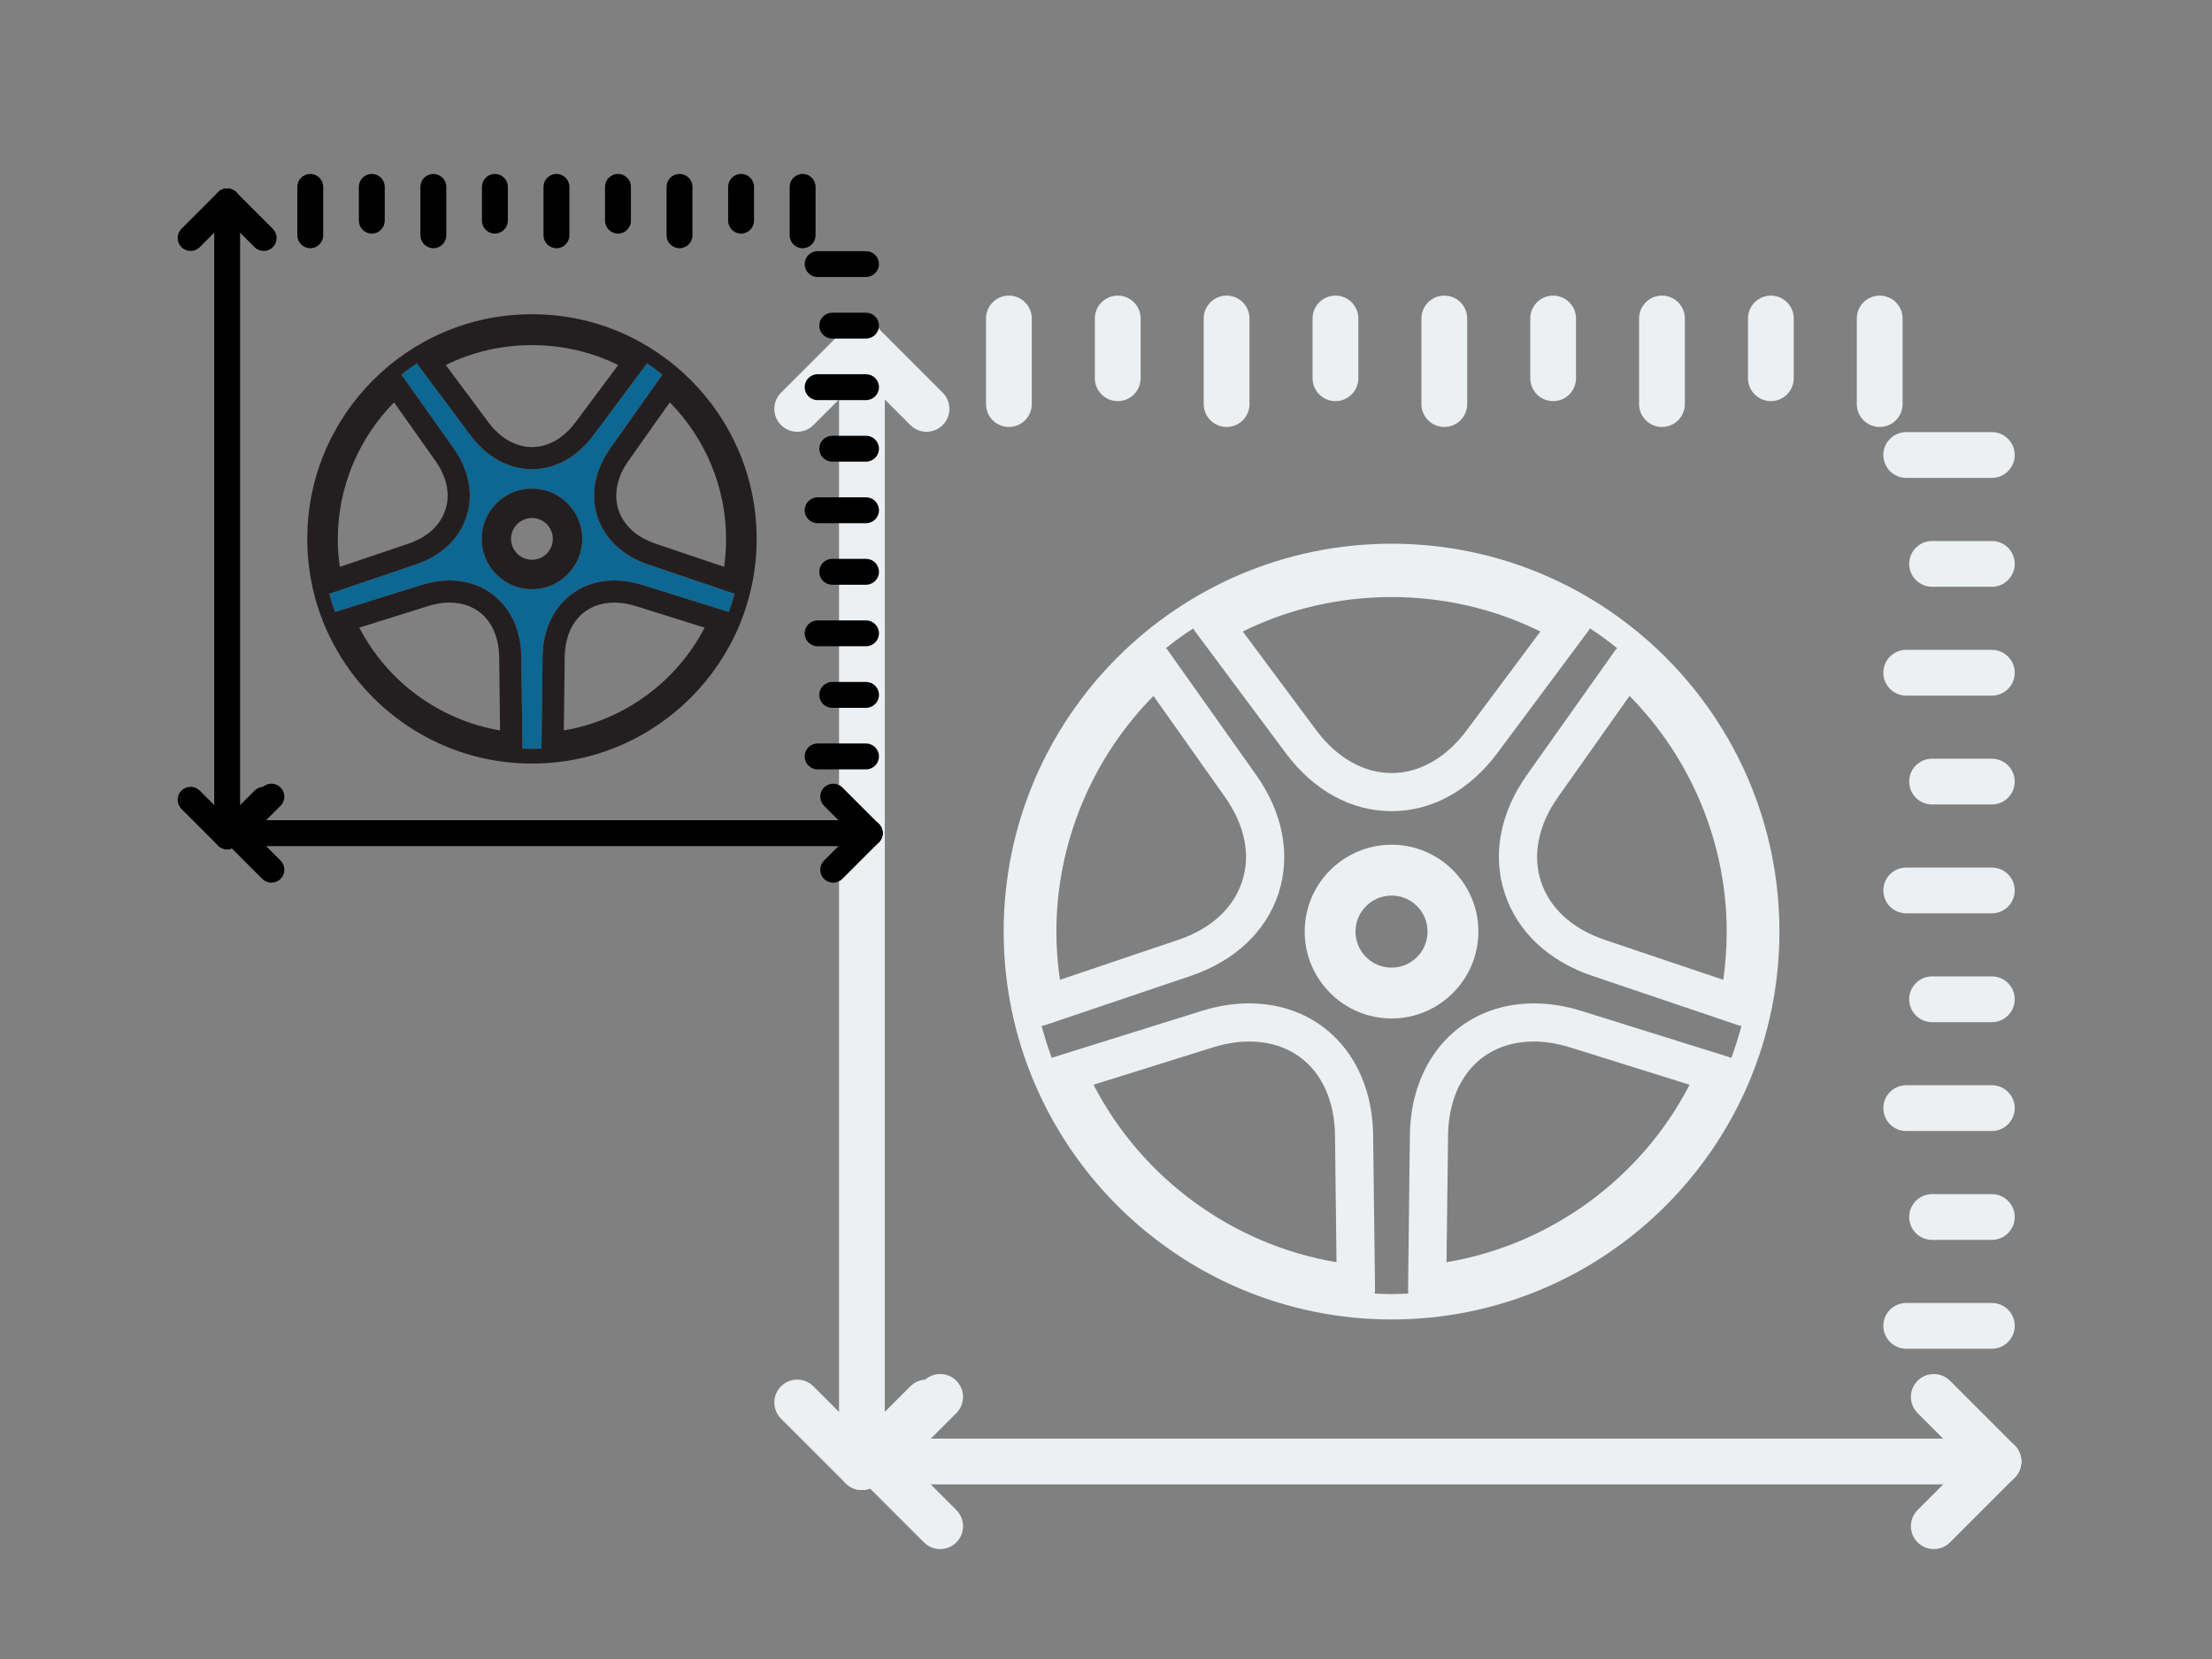 <?xml version="1.0" encoding="utf-8"?>
<!-- Generator: Adobe Illustrator 16.0.3, SVG Export Plug-In . SVG Version: 6.00 Build 0)  -->
<!DOCTYPE svg PUBLIC "-//W3C//DTD SVG 1.1//EN" "http://www.w3.org/Graphics/SVG/1.1/DTD/svg11.dtd">
<svg version="1.1" id="Слой_1" xmlns="http://www.w3.org/2000/svg" xmlns:xlink="http://www.w3.org/1999/xlink" x="0px" y="0px"
	 width="200px" height="150px" viewBox="0 0 200 150" enable-background="new 0 0 200 150" xml:space="preserve">
<rect x="0" y="0" width="200" height="150" fill="#808080" stroke="none"/>
<rect fill="none" width="199.998" height="150"/>
<g>
	<g>
		<g>
			<g>
				<path fill="#ECF0F2" d="M180.094,121.947h-7.739c-1.145,0-2.07-0.927-2.07-2.069c0-1.144,0.926-2.069,2.07-2.069h7.739
					c1.143,0,2.069,0.926,2.069,2.069C182.163,121.021,181.236,121.947,180.094,121.947z"/>
			</g>
			<g>
				<path fill="#ECF0F2" d="M180.094,112.106h-5.403c-1.145,0-2.069-0.927-2.069-2.069s0.925-2.069,2.069-2.069h5.403
					c1.143,0,2.069,0.927,2.069,2.069S181.236,112.106,180.094,112.106z"/>
			</g>
			<g>
				<path fill="#ECF0F2" d="M180.094,102.262h-7.739c-1.145,0-2.07-0.928-2.07-2.07c0-1.144,0.926-2.071,2.07-2.071h7.739
					c1.143,0,2.069,0.928,2.069,2.071C182.163,101.334,181.236,102.262,180.094,102.262z"/>
			</g>
			<g>
				<path fill="#ECF0F2" d="M180.094,92.42h-5.403c-1.145,0-2.069-0.928-2.069-2.07s0.925-2.069,2.069-2.069h5.403
					c1.143,0,2.069,0.927,2.069,2.069S181.236,92.42,180.094,92.42z"/>
			</g>
			<g>
				<path fill="#ECF0F2" d="M180.094,82.58h-7.739c-1.145,0-2.07-0.927-2.07-2.07c0-1.143,0.926-2.068,2.07-2.068h7.739
					c1.143,0,2.069,0.926,2.069,2.068C182.163,81.653,181.236,82.58,180.094,82.58z"/>
			</g>
			<g>
				<path fill="#ECF0F2" d="M180.094,72.738h-5.403c-1.145,0-2.069-0.929-2.069-2.071c0-1.142,0.925-2.069,2.069-2.069h5.403
					c1.143,0,2.069,0.928,2.069,2.069C182.163,71.81,181.236,72.738,180.094,72.738z"/>
			</g>
			<g>
				<path fill="#ECF0F2" d="M180.094,62.896h-7.739c-1.145,0-2.07-0.927-2.07-2.07c0-1.143,0.926-2.071,2.07-2.071h7.739
					c1.143,0,2.069,0.929,2.069,2.071C182.163,61.969,181.236,62.896,180.094,62.896z"/>
			</g>
			<g>
				<path fill="#ECF0F2" d="M180.094,53.053h-5.403c-1.145,0-2.069-0.928-2.069-2.068c0-1.145,0.925-2.07,2.069-2.07h5.403
					c1.143,0,2.069,0.926,2.069,2.07C182.163,52.125,181.236,53.053,180.094,53.053z"/>
			</g>
			<g>
				<path fill="#ECF0F2" d="M180.094,43.211h-7.739c-1.145,0-2.07-0.928-2.07-2.07s0.926-2.07,2.07-2.07h7.739
					c1.143,0,2.069,0.928,2.069,2.07S181.236,43.211,180.094,43.211z"/>
			</g>
		</g>
		<g>
			<g>
				<path fill="#ECF0F2" d="M169.955,38.605c-1.144,0-2.07-0.928-2.07-2.07v-7.738c0-1.145,0.927-2.069,2.07-2.069
					s2.069,0.925,2.069,2.069v7.738C172.024,37.678,171.099,38.605,169.955,38.605z"/>
			</g>
			<g>
				<path fill="#ECF0F2" d="M160.115,36.268c-1.144,0-2.069-0.928-2.069-2.069v-5.401c0-1.145,0.926-2.069,2.069-2.069
					s2.069,0.925,2.069,2.069v5.401C162.185,35.34,161.259,36.268,160.115,36.268z"/>
			</g>
			<g>
				<path fill="#ECF0F2" d="M150.268,38.605c-1.143,0-2.069-0.928-2.069-2.07v-7.738c0-1.145,0.927-2.069,2.069-2.069
					c1.144,0,2.07,0.925,2.07,2.069v7.738C152.338,37.678,151.411,38.605,150.268,38.605z"/>
			</g>
			<g>
				<path fill="#ECF0F2" d="M140.428,36.268c-1.144,0-2.068-0.928-2.068-2.069v-5.401c0-1.145,0.925-2.069,2.068-2.069
					s2.069,0.925,2.069,2.069v5.401C142.497,35.34,141.571,36.268,140.428,36.268z"/>
			</g>
			<g>
				<path fill="#ECF0F2" d="M130.588,38.605c-1.143,0-2.069-0.928-2.069-2.07v-7.738c0-1.145,0.927-2.069,2.069-2.069
					c1.144,0,2.07,0.925,2.07,2.069v7.738C132.658,37.678,131.731,38.605,130.588,38.605z"/>
			</g>
			<g>
				<path fill="#ECF0F2" d="M120.746,36.268c-1.143,0-2.069-0.928-2.069-2.069v-5.401c0-1.145,0.927-2.069,2.069-2.069
					c1.145,0,2.07,0.925,2.07,2.069v5.401C122.816,35.34,121.891,36.268,120.746,36.268z"/>
			</g>
			<g>
				<path fill="#ECF0F2" d="M110.903,38.605c-1.143,0-2.068-0.928-2.068-2.07v-7.738c0-1.145,0.926-2.069,2.068-2.069
					c1.144,0,2.071,0.925,2.071,2.069v7.738C112.975,37.678,112.047,38.605,110.903,38.605z"/>
			</g>
			<g>
				<path fill="#ECF0F2" d="M101.062,36.268c-1.143,0-2.069-0.928-2.069-2.069v-5.401c0-1.145,0.927-2.069,2.069-2.069
					c1.145,0,2.07,0.925,2.07,2.069v5.401C103.132,35.34,102.206,36.268,101.062,36.268z"/>
			</g>
			<g>
				<path fill="#ECF0F2" d="M91.22,38.605c-1.144,0-2.069-0.928-2.069-2.07v-7.738c0-1.145,0.926-2.069,2.069-2.069
					c1.143,0,2.07,0.925,2.07,2.069v7.738C93.29,37.678,92.362,38.605,91.22,38.605z"/>
			</g>
		</g>
		<g>
			<g>
				<path fill="#ECF0F2" d="M77.93,134.719c-1.143,0-2.068-0.927-2.068-2.069V31.127c0-1.143,0.926-2.071,2.068-2.071
					c1.144,0,2.071,0.929,2.071,2.071v101.522C80.001,133.792,79.073,134.719,77.93,134.719z"/>
			</g>
			<g>
				<path fill="#ECF0F2" d="M77.93,134.719c-0.529,0-1.059-0.202-1.463-0.605c-0.808-0.809-0.808-2.119,0-2.928l5.841-5.84
					c0.808-0.809,2.119-0.809,2.926,0c0.81,0.809,0.81,2.118,0,2.928l-5.839,5.84C78.99,134.517,78.46,134.719,77.93,134.719z"/>
			</g>
			<g>
				<path fill="#ECF0F2" d="M77.929,134.719c-0.53,0-1.06-0.202-1.464-0.605l-5.845-5.84c-0.81-0.808-0.811-2.118-0.002-2.928
					c0.81-0.809,2.119-0.808,2.926-0.001l5.847,5.841c0.809,0.809,0.81,2.118,0.002,2.928
					C78.988,134.517,78.458,134.719,77.929,134.719z"/>
			</g>
			<g>
				<path fill="#ECF0F2" d="M83.771,39.039c-0.529,0-1.059-0.201-1.464-0.606l-5.841-5.845c-0.807-0.811-0.807-2.121,0.002-2.929
					c0.81-0.806,2.119-0.808,2.927,0.002l5.84,5.843c0.809,0.812,0.808,2.122-0.001,2.93C84.828,38.838,84.3,39.039,83.771,39.039z"
					/>
			</g>
			<g>
				<path fill="#ECF0F2" d="M72.082,39.039c-0.528,0-1.059-0.201-1.464-0.606c-0.809-0.809-0.809-2.119,0-2.929l5.847-5.843
					c0.809-0.81,2.117-0.81,2.927,0c0.809,0.808,0.809,2.118,0,2.927l-5.846,5.845C73.143,38.838,72.612,39.039,72.082,39.039z"/>
			</g>
		</g>
		<g>
			<g>
				<path fill="#ECF0F2" d="M180.688,134.216H79.163c-1.144,0-2.071-0.927-2.071-2.069c0-1.145,0.928-2.071,2.071-2.071h101.524
					c1.143,0,2.068,0.927,2.068,2.071C182.756,133.289,181.83,134.216,180.688,134.216z"/>
			</g>
			<g>
				<path fill="#ECF0F2" d="M180.688,134.216c-0.53,0-1.062-0.202-1.464-0.606l-5.841-5.841c-0.809-0.81-0.809-2.12,0-2.928
					c0.808-0.81,2.12-0.81,2.927,0l5.84,5.841c0.809,0.809,0.809,2.118,0,2.928C181.746,134.014,181.216,134.216,180.688,134.216z"
					/>
			</g>
			<g>
				<path fill="#ECF0F2" d="M174.847,140.062c-0.53,0-1.058-0.201-1.462-0.604c-0.81-0.81-0.811-2.118-0.003-2.93l5.84-5.844
					c0.809-0.809,2.118-0.809,2.928-0.002c0.809,0.809,0.809,2.118,0.002,2.929l-5.842,5.846
					C175.905,139.86,175.377,140.062,174.847,140.062z"/>
			</g>
			<g>
				<path fill="#ECF0F2" d="M79.16,134.216c-0.53,0-1.06-0.202-1.464-0.606c-0.809-0.81-0.809-2.12,0.002-2.928l5.845-5.841
					c0.808-0.81,2.118-0.81,2.926,0c0.808,0.808,0.808,2.118-0.001,2.928l-5.846,5.841C80.219,134.014,79.688,134.216,79.16,134.216
					z"/>
			</g>
			<g>
				<path fill="#ECF0F2" d="M85.005,140.062c-0.529,0-1.06-0.201-1.464-0.605l-5.845-5.846c-0.809-0.809-0.809-2.117,0-2.927
					c0.809-0.809,2.119-0.809,2.927,0l5.846,5.844c0.808,0.81,0.808,2.119,0,2.929C86.064,139.86,85.534,140.062,85.005,140.062z"/>
			</g>
		</g>
	</g>
	<g>
		<g>
			<g>
				<path fill="#ECF0F2" d="M125.824,76.377c-4.337,0-7.86,3.526-7.86,7.848c0,4.335,3.523,7.86,7.86,7.86
					c4.319,0,7.847-3.525,7.847-7.86C133.671,79.903,130.144,76.377,125.824,76.377z M125.824,87.488
					c-1.808,0-3.265-1.455-3.265-3.264c0-1.792,1.457-3.25,3.265-3.25c1.794,0,3.248,1.458,3.248,3.25
					C129.072,86.033,127.618,87.488,125.824,87.488z"/>
				<path fill="#ECF0F2" d="M125.824,49.161c-19.341,0-35.077,15.724-35.077,35.063c0,19.339,15.736,35.076,35.077,35.076
					c19.34,0,35.065-15.737,35.065-35.076C160.89,64.885,145.164,49.161,125.824,49.161z M156.121,84.225
					c0,1.47-0.109,2.927-0.308,4.366l-10.729-3.618c-2.925-0.994-4.976-2.865-5.761-5.285c-0.78-2.404-0.229-5.119,1.564-7.646
					l6.45-9.118C152.933,68.592,156.121,76.285,156.121,84.225z M139.276,57.101l-6.664,8.933c-1.854,2.484-4.262,3.862-6.788,3.862
					c-2.528,0-4.949-1.378-6.805-3.862l-6.649-8.933C120.707,52.946,130.928,52.946,139.276,57.101z M104.294,62.924l6.45,9.118
					c1.795,2.526,2.362,5.241,1.563,7.646c-0.779,2.42-2.818,4.291-5.762,5.285l-10.71,3.618c-0.216-1.439-0.321-2.896-0.321-4.366
					C95.514,76.285,98.697,68.592,104.294,62.924z M98.87,98.078l10.832-3.388c1.104-0.335,2.189-0.52,3.233-0.52
					c4.658,0,7.708,3.34,7.771,8.518l0.135,11.435C111.479,112.56,103.251,106.554,98.87,98.078z M130.789,114.123l0.139-11.435
					c0.06-5.178,3.109-8.518,7.77-8.518c1.04,0,2.13,0.185,3.233,0.52l10.834,3.388C148.398,106.554,140.151,112.56,130.789,114.123
					z M156.52,95.656c-0.062-0.03-0.138-0.061-0.213-0.092l-13.35-4.169c-1.442-0.444-2.868-0.673-4.26-0.673
					c-6.513,0-11.143,4.903-11.222,11.922l-0.164,14.068c0,0.091,0.015,0.168,0.031,0.246c-0.509,0.027-1.014,0.046-1.519,0.046
					c-0.521,0-1.027-0.019-1.531-0.046c0.028-0.078,0.028-0.155,0.028-0.246v-0.645c-0.015-1.225-0.092-6.773-0.166-13.424
					c-0.08-7.019-4.692-11.922-11.22-11.922c-1.378,0-2.818,0.229-4.257,0.673l-13.334,4.169c-0.078,0.031-0.153,0.062-0.232,0.092
					H95.1c-0.355-0.949-0.66-1.915-0.922-2.896c0.094,0,0.169-0.031,0.247-0.048l13.225-4.472c4.001-1.351,6.819-4.017,7.956-7.483
					c1.114-3.46,0.395-7.275-2.042-10.707l-7.983-11.265c-0.048-0.062-0.094-0.123-0.152-0.185c0.796-0.643,1.609-1.242,2.467-1.777
					c0.03,0.075,0.076,0.151,0.121,0.215l8.231,11.049c2.528,3.388,5.913,5.256,9.577,5.256c3.646,0,7.034-1.868,9.562-5.256
					l8.229-11.049c0.063-0.076,0.106-0.153,0.123-0.229c0.858,0.55,1.67,1.149,2.467,1.792c-0.06,0.062-0.108,0.123-0.155,0.185
					l-7.982,11.265c-2.436,3.432-3.157,7.247-2.021,10.707c1.131,3.467,3.938,6.133,7.938,7.483l13.226,4.472
					c0.075,0.017,0.169,0.048,0.245,0.048c-0.261,0.98-0.569,1.946-0.92,2.896C156.534,95.656,156.534,95.656,156.52,95.656z"/>
			</g>
		</g>
	</g>
</g>
<g>
	<g>
		<g>
			<g>
				<path d="M78.301,69.564h-4.374c-0.647,0-1.172-0.523-1.172-1.17s0.524-1.171,1.172-1.171h4.374c0.647,0,1.171,0.524,1.171,1.171
					S78.948,69.564,78.301,69.564z"/>
			</g>
			<g>
				<path d="M78.301,64h-3.054c-0.646,0-1.171-0.523-1.171-1.17c0-0.646,0.524-1.17,1.171-1.17h3.054
					c0.647,0,1.171,0.524,1.171,1.17C79.472,63.477,78.948,64,78.301,64z"/>
			</g>
			<g>
				<path d="M78.301,58.434h-4.374c-0.647,0-1.172-0.524-1.172-1.17c0-0.646,0.524-1.17,1.172-1.17h4.374
					c0.647,0,1.171,0.523,1.171,1.17C79.472,57.909,78.948,58.434,78.301,58.434z"/>
			</g>
			<g>
				<path d="M78.301,52.869h-3.054c-0.646,0-1.171-0.523-1.171-1.17s0.524-1.17,1.171-1.17h3.054c0.647,0,1.171,0.523,1.171,1.17
					S78.948,52.869,78.301,52.869z"/>
			</g>
			<g>
				<path d="M78.301,47.306h-4.374c-0.647,0-1.172-0.524-1.172-1.17s0.524-1.17,1.172-1.17h4.374c0.647,0,1.171,0.524,1.171,1.17
					S78.948,47.306,78.301,47.306z"/>
			</g>
			<g>
				<path d="M78.301,41.741h-3.054c-0.646,0-1.171-0.524-1.171-1.17s0.524-1.17,1.171-1.17h3.054c0.647,0,1.171,0.524,1.171,1.17
					S78.948,41.741,78.301,41.741z"/>
			</g>
			<g>
				<path d="M78.301,36.177h-4.374c-0.647,0-1.172-0.524-1.172-1.171c0-0.645,0.524-1.17,1.172-1.17h4.374
					c0.647,0,1.171,0.525,1.171,1.17C79.472,35.652,78.948,36.177,78.301,36.177z"/>
			</g>
			<g>
				<path d="M78.301,30.611h-3.054c-0.646,0-1.171-0.523-1.171-1.17c0-0.646,0.524-1.17,1.171-1.17h3.054
					c0.647,0,1.171,0.524,1.171,1.17C79.472,30.088,78.948,30.611,78.301,30.611z"/>
			</g>
			<g>
				<path d="M78.301,25.047h-4.374c-0.647,0-1.172-0.524-1.172-1.17s0.524-1.17,1.172-1.17h4.374c0.647,0,1.171,0.524,1.171,1.17
					S78.948,25.047,78.301,25.047z"/>
			</g>
		</g>
		<g>
			<g>
				<path d="M72.57,22.443c-0.647,0-1.171-0.525-1.171-1.171v-4.376c0-0.645,0.523-1.17,1.171-1.17c0.646,0,1.17,0.525,1.17,1.17
					v4.376C73.74,21.918,73.217,22.443,72.57,22.443z"/>
			</g>
			<g>
				<path d="M67.006,21.121c-0.646,0-1.171-0.523-1.171-1.17v-3.055c0-0.645,0.524-1.17,1.171-1.17c0.646,0,1.171,0.525,1.171,1.17
					v3.055C68.177,20.598,67.651,21.121,67.006,21.121z"/>
			</g>
			<g>
				<path d="M61.438,22.443c-0.646,0-1.17-0.525-1.17-1.171v-4.376c0-0.645,0.523-1.17,1.17-1.17s1.17,0.525,1.17,1.17v4.376
					C62.608,21.918,62.085,22.443,61.438,22.443z"/>
			</g>
			<g>
				<path d="M55.875,21.121c-0.646,0-1.17-0.523-1.17-1.17v-3.055c0-0.645,0.523-1.17,1.17-1.17c0.646,0,1.17,0.525,1.17,1.17v3.055
					C57.045,20.598,56.521,21.121,55.875,21.121z"/>
			</g>
			<g>
				<path d="M50.312,22.443c-0.646,0-1.171-0.525-1.171-1.171v-4.376c0-0.645,0.524-1.17,1.171-1.17s1.171,0.525,1.171,1.17v4.376
					C51.482,21.918,50.958,22.443,50.312,22.443z"/>
			</g>
			<g>
				<path d="M44.746,21.121c-0.646,0-1.17-0.523-1.17-1.17v-3.055c0-0.645,0.524-1.17,1.17-1.17c0.646,0,1.171,0.525,1.171,1.17
					v3.055C45.917,20.598,45.393,21.121,44.746,21.121z"/>
			</g>
			<g>
				<path d="M39.182,22.443c-0.646,0-1.17-0.525-1.17-1.171v-4.376c0-0.645,0.524-1.17,1.17-1.17c0.646,0,1.171,0.525,1.171,1.17
					v4.376C40.353,21.918,39.828,22.443,39.182,22.443z"/>
			</g>
			<g>
				<path d="M33.617,21.121c-0.646,0-1.171-0.523-1.171-1.17v-3.055c0-0.645,0.525-1.17,1.171-1.17c0.646,0,1.17,0.525,1.17,1.17
					v3.055C34.787,20.598,34.264,21.121,33.617,21.121z"/>
			</g>
			<g>
				<path d="M28.052,22.443c-0.646,0-1.17-0.525-1.17-1.171v-4.376c0-0.645,0.524-1.17,1.17-1.17c0.646,0,1.17,0.525,1.17,1.17
					v4.376C29.222,21.918,28.698,22.443,28.052,22.443z"/>
			</g>
		</g>
		<g>
			<g>
				<path d="M20.538,76.785c-0.646,0-1.17-0.523-1.17-1.17v-57.4c0-0.646,0.523-1.17,1.17-1.17c0.647,0,1.171,0.523,1.171,1.17v57.4
					C21.709,76.262,21.186,76.785,20.538,76.785z"/>
			</g>
			<g>
				<path d="M20.538,76.785c-0.299,0-0.598-0.113-0.827-0.342c-0.457-0.458-0.457-1.197,0-1.655l3.303-3.303
					c0.457-0.456,1.199-0.456,1.654,0c0.458,0.458,0.458,1.198,0,1.655l-3.302,3.303C21.138,76.672,20.838,76.785,20.538,76.785z"/>
			</g>
			<g>
				<path d="M20.538,76.785c-0.3,0-0.598-0.113-0.827-0.342l-3.305-3.302c-0.457-0.457-0.458-1.197-0.002-1.656
					c0.458-0.456,1.198-0.455,1.655,0l3.305,3.302c0.457,0.457,0.458,1.198,0.002,1.656C21.138,76.672,20.837,76.785,20.538,76.785z
					"/>
			</g>
			<g>
				<path d="M23.842,22.688c-0.3,0-0.601-0.114-0.828-0.343l-3.303-3.306c-0.457-0.456-0.457-1.198,0-1.655
					c0.458-0.456,1.198-0.456,1.655,0l3.303,3.306c0.457,0.458,0.457,1.199-0.001,1.655C24.44,22.574,24.142,22.688,23.842,22.688z"
					/>
			</g>
			<g>
				<path d="M17.232,22.688c-0.299,0-0.599-0.114-0.827-0.343c-0.457-0.457-0.457-1.197,0-1.655l3.305-3.306
					c0.458-0.456,1.198-0.456,1.655,0c0.457,0.458,0.457,1.199,0,1.655l-3.306,3.306C17.831,22.574,17.532,22.688,17.232,22.688z"/>
			</g>
		</g>
		<g>
			<g>
				<path d="M78.637,76.501H21.235c-0.646,0-1.17-0.524-1.17-1.171c0-0.646,0.523-1.17,1.17-1.17h57.401
					c0.646,0,1.17,0.524,1.17,1.17C79.807,75.977,79.283,76.501,78.637,76.501z"/>
			</g>
			<g>
				<path d="M78.637,76.501c-0.3,0-0.599-0.114-0.827-0.343l-3.303-3.304c-0.457-0.456-0.457-1.197,0-1.654
					c0.458-0.457,1.199-0.457,1.655,0l3.302,3.303c0.458,0.457,0.458,1.198,0,1.655C79.235,76.387,78.936,76.501,78.637,76.501z"/>
			</g>
			<g>
				<path d="M75.335,79.807c-0.3,0-0.6-0.114-0.828-0.342c-0.457-0.457-0.457-1.198,0-1.656l3.303-3.305
					c0.456-0.457,1.197-0.457,1.654-0.001c0.458,0.457,0.458,1.198,0,1.656l-3.302,3.305C75.934,79.692,75.635,79.807,75.335,79.807
					z"/>
			</g>
			<g>
				<path d="M21.234,76.501c-0.3,0-0.6-0.114-0.829-0.343c-0.455-0.457-0.455-1.198,0.002-1.655l3.306-3.303
					c0.456-0.457,1.198-0.457,1.654,0c0.457,0.457,0.457,1.198-0.001,1.654l-3.306,3.304C21.833,76.387,21.533,76.501,21.234,76.501
					z"/>
			</g>
			<g>
				<path d="M24.539,79.807c-0.3,0-0.599-0.114-0.827-0.343l-3.306-3.305c-0.456-0.458-0.456-1.198,0-1.655
					c0.458-0.457,1.198-0.457,1.655,0l3.305,3.305c0.458,0.457,0.458,1.197,0,1.655C25.139,79.692,24.839,79.807,24.539,79.807z"/>
			</g>
		</g>
	</g>
</g>
<g>
	<g>
		<g>
			<path fill="#0D6792" d="M66.281,53.638c0.043,0.01,0.098,0.027,0.142,0.027c-0.15,0.568-0.329,1.128-0.532,1.678c0,0,0,0-0.009,0
				c-0.035-0.018-0.08-0.036-0.123-0.054l-7.733-2.414c-0.836-0.258-1.661-0.391-2.468-0.391c-3.772,0-6.455,2.841-6.5,6.906
				l-0.095,8.149c0,0.053,0.008,0.097,0.018,0.143c-0.294,0.016-0.587,0.026-0.88,0.026c-0.302,0-0.595-0.011-0.887-0.026
				c0.016-0.046,0.016-0.09,0.016-0.143v-0.373c-0.008-0.71-0.052-3.925-0.096-7.776c-0.046-4.065-2.718-6.906-6.499-6.906
				c-0.798,0-1.633,0.133-2.466,0.391l-7.725,2.414c-0.045,0.018-0.088,0.036-0.134,0.054h-0.008
				c-0.206-0.55-0.383-1.109-0.533-1.678c0.054,0,0.098-0.018,0.143-0.027l7.66-2.591c2.317-0.782,3.951-2.326,4.608-4.334
				c0.646-2.005,0.229-4.215-1.182-6.203l-4.625-6.525c-0.027-0.035-0.055-0.071-0.088-0.106c0.46-0.372,0.933-0.72,1.429-1.029
				c0.018,0.043,0.044,0.088,0.069,0.124l4.769,6.4c1.465,1.962,3.425,3.045,5.548,3.045c2.113,0,4.075-1.083,5.539-3.045l4.768-6.4
				c0.036-0.044,0.061-0.089,0.07-0.133c0.497,0.318,0.968,0.666,1.429,1.038c-0.034,0.035-0.062,0.071-0.09,0.106l-4.623,6.525
				c-1.411,1.988-1.829,4.198-1.171,6.203c0.655,2.008,2.28,3.552,4.598,4.334L66.281,53.638z M52.646,48.721
				c0-2.503-2.043-4.546-4.545-4.546c-2.512,0-4.553,2.043-4.553,4.546c0,2.512,2.041,4.553,4.553,4.553
				C50.603,53.273,52.646,51.232,52.646,48.721z"/>
			<g>
				<path fill="#231F20" d="M48.101,44.175c-2.512,0-4.553,2.043-4.553,4.546c0,2.512,2.041,4.553,4.553,4.553
					c2.502,0,4.545-2.041,4.545-4.553C52.646,46.218,50.603,44.175,48.101,44.175z M48.101,50.611c-1.047,0-1.892-0.843-1.892-1.891
					c0-1.038,0.845-1.883,1.892-1.883c1.039,0,1.882,0.845,1.882,1.883C49.982,49.769,49.14,50.611,48.101,50.611z"/>
				<path fill="#231F20" d="M48.101,28.409c-11.203,0-20.319,9.108-20.319,20.312c0,11.202,9.116,20.318,20.319,20.318
					s20.313-9.116,20.313-20.318C68.413,37.518,59.304,28.409,48.101,28.409z M65.65,48.721c0,0.852-0.063,1.695-0.178,2.529
					l-6.214-2.096c-1.695-0.576-2.884-1.66-3.338-3.063c-0.452-1.393-0.133-2.965,0.906-4.429l3.736-5.282
					C63.804,39.666,65.65,44.121,65.65,48.721z M55.894,33.008l-3.86,5.175c-1.075,1.439-2.469,2.237-3.933,2.237
					c-1.465,0-2.866-0.798-3.941-2.237l-3.853-5.175C45.136,30.602,51.058,30.602,55.894,33.008z M35.629,36.381l3.736,5.282
					c1.039,1.464,1.368,3.036,0.905,4.429c-0.451,1.402-1.633,2.486-3.338,3.063l-6.204,2.096c-0.124-0.834-0.186-1.678-0.186-2.529
					C30.543,44.121,32.388,39.666,35.629,36.381z M32.487,56.746l6.274-1.963c0.64-0.194,1.269-0.301,1.873-0.301
					c2.698,0,4.465,1.935,4.501,4.934l0.078,6.623C39.791,65.135,35.025,61.655,32.487,56.746z M50.978,66.039l0.08-6.623
					c0.034-2.999,1.801-4.934,4.5-4.934c0.603,0,1.233,0.106,1.873,0.301l6.275,1.963C61.177,61.655,56.4,65.135,50.978,66.039z
					 M65.882,55.343c-0.035-0.018-0.08-0.036-0.123-0.054l-7.733-2.414c-0.836-0.258-1.661-0.391-2.468-0.391
					c-3.772,0-6.455,2.841-6.5,6.906l-0.095,8.149c0,0.053,0.008,0.097,0.018,0.143c-0.294,0.016-0.587,0.026-0.88,0.026
					c-0.302,0-0.595-0.011-0.887-0.026c0.016-0.046,0.016-0.09,0.016-0.143v-0.373c-0.008-0.71-0.052-3.925-0.096-7.776
					c-0.046-4.065-2.718-6.906-6.499-6.906c-0.798,0-1.633,0.133-2.466,0.391l-7.725,2.414c-0.045,0.018-0.088,0.036-0.134,0.054
					h-0.008c-0.206-0.55-0.383-1.109-0.533-1.678c0.054,0,0.098-0.018,0.143-0.027l7.66-2.591c2.317-0.782,3.951-2.326,4.608-4.334
					c0.646-2.005,0.229-4.215-1.182-6.203l-4.625-6.525c-0.027-0.035-0.055-0.071-0.088-0.106c0.46-0.372,0.933-0.72,1.429-1.029
					c0.018,0.043,0.044,0.088,0.069,0.124l4.769,6.4c1.465,1.962,3.425,3.045,5.548,3.045c2.113,0,4.075-1.083,5.539-3.045
					l4.768-6.4c0.036-0.044,0.061-0.089,0.07-0.133c0.497,0.318,0.968,0.666,1.429,1.038c-0.034,0.035-0.062,0.071-0.09,0.106
					l-4.623,6.525c-1.411,1.988-1.829,4.198-1.171,6.203c0.655,2.008,2.28,3.552,4.598,4.334l7.661,2.591
					c0.043,0.01,0.098,0.027,0.142,0.027c-0.15,0.568-0.329,1.128-0.532,1.678C65.891,55.343,65.891,55.343,65.882,55.343z"/>
			</g>
		</g>
	</g>
</g>
</svg>
